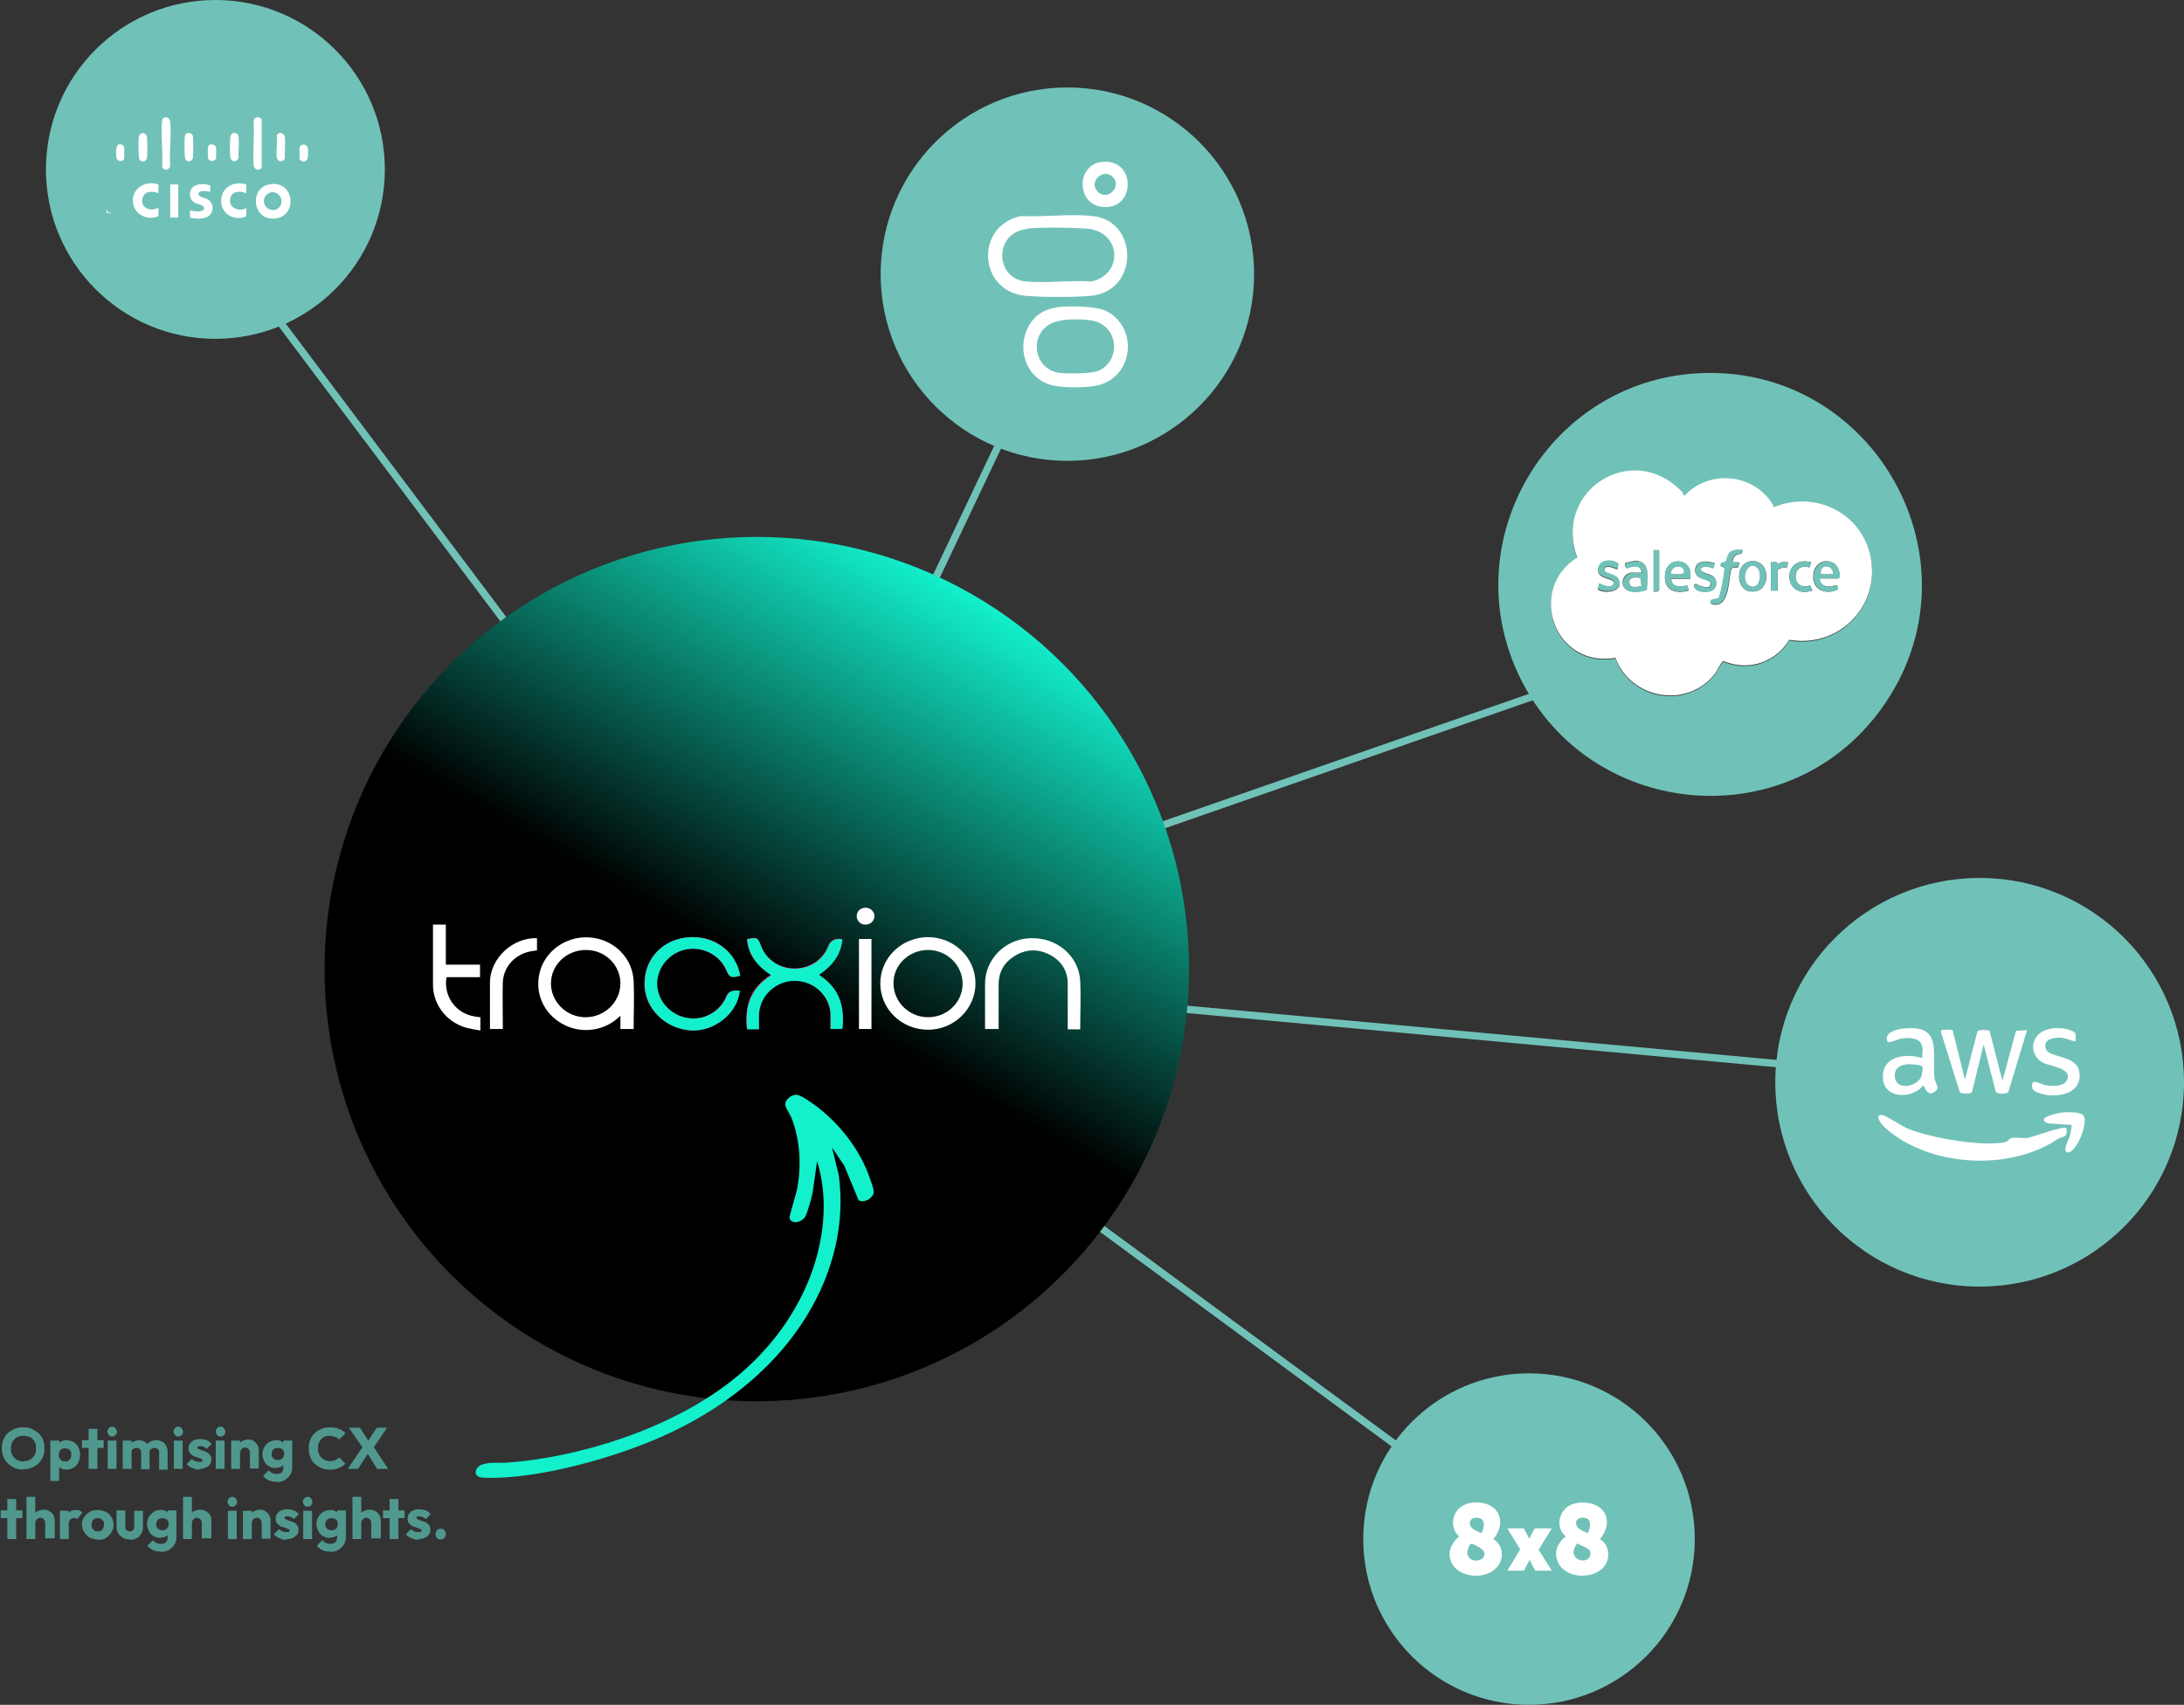 <?xml version="1.0" encoding="UTF-8"?>
<svg id="Layer_1" xmlns="http://www.w3.org/2000/svg" version="1.1" xmlns:xlink="http://www.w3.org/1999/xlink" viewBox="0 0 594.2 463.9">
  <rect x="0" y="0" width="594.2" height="463.9" fill="#333333" stroke="none"/>
  <!-- Generator: Adobe Illustrator 29.4.0, SVG Export Plug-In . SVG Version: 2.1.0 Build 152)  -->
  <defs>
    <style>
      .st0 {
        fill: #50988d;
      }

      .st1 {
        fill: #70c2b8;
      }

      .st2 {
        fill: #fff;
      }

      .st3, .st4 {
        fill: none;
      }

      .st5 {
        fill: #12f0cc;
      }

      .st6 {
        fill: #e82774;
      }

      .st7 {
        isolation: isolate;
      }

      .st4 {
        stroke: #70c2b8;
        stroke-miterlimit: 10;
        stroke-width: 2px;
      }

      .st8 {
        fill: url(#linear-gradient);
      }

      .st9 {
        clip-path: url(#clippath);
      }
    </style>
    <linearGradient id="linear-gradient" x1="147.1" y1="100.4" x2="264.7" y2="304.1" gradientTransform="translate(0 466) scale(1 -1)" gradientUnits="userSpaceOnUse">
      <stop offset=".5" stop-color="#000"/>
      <stop offset="1" stop-color="#12f0cc"/>
    </linearGradient>
    <clipPath id="clippath">
      <rect class="st3" x="117.8" y="247" width="176.1" height="33.4"/>
    </clipPath>
  </defs>
  <line class="st4" x1="64.2" y1="71.7" x2="209.7" y2="265.3"/>
  <line class="st4" x1="294.5" y1="73" x2="201.3" y2="269.6"/>
  <polyline class="st4" points="538.6 294.5 203.8 263.7 417.3 189.4"/>
  <line class="st4" x1="418.5" y1="421.7" x2="203.8" y2="263.7"/>
  <g>
    <circle class="st8" cx="205.9" cy="263.7" r="117.6"/>
    <g class="st9">
      <g>
        <path class="st2" d="M172.2,280h-3.4v-3.6c-.4.4-.7.6-.9.8-4.1,3.5-10.2,4.1-14.9,1.4-4.9-2.7-7.4-8-6.3-13.4,1-5.2,5.4-9.2,10.8-10,7.7-1.1,14.6,4.3,14.9,11.9.2,4.1,0,8.3,0,12.5s0,.2,0,.4ZM159.4,258.5c-5.2,0-9.5,4-9.5,9.1,0,5,4.2,9.2,9.4,9.2s9.4-4.1,9.5-9.1c0-5.1-4.1-9.2-9.4-9.2h0Z"/>
        <path class="st2" d="M252.5,280.2c-7.2,0-13-5.6-13-12.6s5.8-12.5,12.9-12.6c7.2,0,13,5.6,13,12.6,0,6.9-5.8,12.6-12.9,12.6h0ZM252.5,276.8c5.2,0,9.4-4.1,9.4-9.1s-4.2-9.2-9.4-9.2-9.5,4.1-9.4,9.1c0,5,4.2,9.2,9.4,9.2h0Z"/>
        <path class="st2" d="M271.5,280h-3.5c0-.3,0-.6,0-.9v-11.4c0-6.7,5.5-12.2,12.3-12.4,7.2-.3,13.2,4.8,13.6,11.6.2,4.2,0,8.5,0,12.8,0,.1,0,.2,0,.4h-3.4v-1c0-3.8,0-7.6,0-11.4,0-3.7-1.9-6.5-5.3-8.1-3.3-1.6-6.7-1.2-9.7.9-2.6,1.8-3.8,4.3-3.8,7.4v12.1h0s0,0,0,0Z"/>
        <path class="st2" d="M130.7,276.9v3.5c-1.3-.2-2.5-.4-3.7-.7-5.5-1.5-9.2-6.3-9.2-11.8,0-5.2,0-10.3,0-15.5v-.8h3.5v10.9h9.3v3.4h-9.1c-.9,4.4,1.9,10.5,9.2,10.9h0s0,0,0,0Z"/>
        <path class="st2" d="M146.1,255.3v3.3c-.7.1-1.3.2-1.9.3-4.2.9-7.2,4.2-7.4,8.4-.1,3.8,0,7.6,0,11.5v1.2h-3.5c0-.2,0-.3,0-.5,0-4,0-8.1,0-12.1,0-6.6,6.2-12.4,12.9-12.1h0s0,0,0,0Z"/>
        <path class="st2" d="M233.7,255.5h2.9c.1,0,.3,0,.5,0v24.5h-3.4v-24.5h0Z"/>
        <path class="st2" d="M235.4,251.6c-1.3,0-2.4-1.1-2.3-2.4,0-1.3,1.1-2.2,2.4-2.2,1.3,0,2.4,1,2.4,2.3,0,1.3-1.1,2.3-2.4,2.3h0s0,0,0,0Z"/>
        <path class="st6" d="M209.7,265.3c-5.8,3.6-7.2,8.7-6.5,14.7h3.2c0-1.3,0-2.6,0-3.8,0-5.1,4.5-9.3,9.7-9.4,5.3,0,9.6,4.1,9.8,9.2,0,1.3,0,2.6,0,3.9h3.2c.6-6.1-.8-11.2-6.4-14.7,3.7-2.5,6-5.5,6.4-9.7-1.9-.3-3.2.4-3.8,1.9-1.5,3.8-5,6.1-9.2,6.1-4.1,0-7.6-2.4-9.1-6.1-.9-2.4-1-2.5-3.8-1.9.3,4.2,2.7,7.2,6.4,9.7h0s0,0,0,0ZM201.3,269.6c-2-.3-3.2.2-3.7,1.5-1.7,4.2-6.2,6.7-10.7,5.9-4.7-.8-8.1-4.8-8.2-9.3,0-4.4,3.2-8.3,7.6-9.3,4.7-1,9.4,1.3,11.2,5.5.9,2.1,1.4,2.3,3.8,1.6-1-6.7-7.2-11.3-14.6-10.4-6.3.7-11.4,5.6-11.4,12.6,0,6.8,5.9,12.4,12.9,12.7,6.3.2,12.4-4.9,13-10.8h0s0,0,0,0Z"/>
        <path class="st5" d="M209.7,265.3c-3.7-2.5-6.1-5.5-6.4-9.7,2.7-.6,2.9-.5,3.8,1.9,1.4,3.7,5,6.1,9.1,6.1,4.2,0,7.7-2.3,9.2-6.1.6-1.6,1.9-2.2,3.8-1.9-.4,4.2-2.7,7.2-6.4,9.7,5.6,3.5,7.1,8.6,6.4,14.7h-3.2c0-1.3,0-2.6,0-3.9-.1-5.1-4.5-9.2-9.8-9.2-5.2,0-9.6,4.2-9.7,9.4,0,1.2,0,2.5,0,3.8h-3.2c-.7-6,.8-11.1,6.5-14.7h0s0,0,0,0Z"/>
        <path class="st5" d="M201.3,269.6c-.6,6-6.7,11-13,10.8-7-.2-13-5.9-12.9-12.7,0-7.1,5.1-11.9,11.4-12.6,7.3-.8,13.5,3.8,14.6,10.4-2.5.7-2.9.5-3.8-1.6-1.9-4.2-6.6-6.5-11.2-5.5-4.4,1-7.6,4.9-7.6,9.3,0,4.5,3.5,8.5,8.2,9.3,4.5.8,9-1.7,10.7-5.9.5-1.3,1.8-1.8,3.7-1.5h0s0,0,0,0Z"/>
      </g>
    </g>
  </g>
  <circle class="st1" cx="290.4" cy="74.6" r="50.8"/>
  <g>
    <path class="st2" d="M277.9,58.8c6.2.3,13.3-.7,19.4,0,12.4,1.2,12.8,20.4-.5,21.7-4.5.4-13.2.4-17.7,0-13-1.1-13.9-19.2-1.3-21.7h0ZM279.5,62.3c-9.3,1-8.8,13.6-.3,14.3,5.6.5,12-.4,17.7,0,8.9-1.9,8.2-13.7-1.3-14.4-4.2-.3-12-.4-16.1,0h0Z"/>
    <path class="st2" d="M287.5,83.6c3.2-.4,10.8-.4,13.6,1.1,8.2,4.3,7.5,16.6-1.2,19.8-3.1,1.2-11.7,1.2-14.8,0-10-3.9-8.4-19.5,2.3-20.8h0ZM289,87.2c-9.5,1-8.8,13.5-.5,14.3,2.2.2,8.4.2,10.3-.6,5.6-2.3,5.8-10.5.2-13.1-2.3-1.1-7.4-1-10-.7h0Z"/>
    <path class="st2" d="M300.7,44c8,0,8,11.6.9,12.3-9.1.9-9.4-12.3-.9-12.3ZM298.7,52.2c2.6,2.6,6.6-1.4,4.1-4-2.5-2.7-6.9,1.3-4.1,4Z"/>
  </g>
  <circle class="st1" cx="538.6" cy="294.5" r="55.6"/>
  <g>
    <path class="st2" d="M562.2,306.9c.5,2.9-1.1,2.2-2.3,3-13.1,8.9-35,7.7-47-3-.8-.7-3.3-3.7-.8-3.5.8,0,5.7,3.2,6.9,3.7,6.1,2.5,20.2,5,26.5,3.7.9-.2,1.1-1,1.7-1.1.8-.2,3.3,0,4.2,0,1.7-.3,10.2-3.5,10.9-2.7h0Z"/>
    <path class="st2" d="M561.3,302.7c1.4-.1,4.7-.2,5.6.9,1.2,1.7-1.5,9.3-4.1,10-2.1,0,.2-3.7.4-4.7.1-.4.5-2.6.4-2.8l-6.3-.4c-3.9-1.4,2.4-2.9,4.1-3h0Z"/>
  </g>
  <g>
    <path class="st2" d="M531.3,280.5l3.3,13.3,3.4-13.1c.3-.6,2.9-.5,3.3-.2l3.5,13.6,3.7-13.6,3-.2-5.1,16.9c-.5.5-2.9.6-3.4-.1l-3.3-12.9-3.2,13c-.3.5-2.9.5-3.3,0l-5.1-16.3v-.5c.3-.3,2.9-.3,3.2,0h0Z"/>
    <path class="st2" d="M523,284.9c-.4-2.6-3.6-2.6-5.6-2.3-.9.1-3.3,1.3-3.8.9-1.3-2.4,2.3-3.4,4-3.6,11.1-1.3,8,6.5,8.7,13.4.1,1.2,1.3,2.5.6,3.3-1.9,1.9-2.7.6-3.6-1.3-2.8,3.7-10.5,3.9-11-1.7-.5-6.2,6-7.1,10.7-5.7-.1-.9.2-2.1,0-3h0ZM518.8,289.6c-2.2.2-3.7,1.5-3.2,3.9.7,3.3,6.2,2.1,7.2-.7.1-.4.4-2.2.3-2.5-.2-.6-3.6-.8-4.3-.7h0Z"/>
    <path class="st2" d="M564.7,283.4c-1.3-.2-2.5-.9-3.8-1-2.1-.2-5.4.4-4.2,3.2,1,2.3,8.3,1.5,9,6,1.1,6.2-6.5,7.5-11,5.8-.8-.3-1.6-.6-1.8-1.5-.4-2.8,2-.9,3.7-.6,1.6.3,4.6.4,5.6-1.1,2.1-3.5-4.3-4-6.3-5-2.9-1.4-3.7-5.2-1.4-7.6,2.1-2.2,6.8-2.3,9.4-1,1.3.6.7,1.5.8,2.8h0Z"/>
  </g>
  <circle class="st1" cx="58.6" cy="46.1" r="46.1"/>
  <g>
    <path class="st2" d="M73.7,50.1c6.7-.8,7.3,9.2.7,9.4-5.9.2-6.6-8.7-.7-9.4ZM73.9,52.3c-1.2.2-2.2,1.3-2.1,2.6.2,2.3,3.2,3.1,4.4,1.2,1.1-1.7-.3-4-2.3-3.8Z"/>
    <path class="st2" d="M57.2,52.2c-.7-.2-3.2-.6-3.2.6,0,.8,1.6,1,2.2,1.3.7.3,1.4,1,1.6,1.8.5,3.7-3.5,4-6.1,3.3v-2c.7.3,3.6.7,3.8-.4s-1.8-1.2-2.6-1.7c-1.2-.7-1.5-2.2-1-3.4.8-1.8,3.7-1.9,5.3-1.2v1.8h0Z"/>
    <path class="st2" d="M43.1,50.3v2.3c-1.6-.7-3.7-.7-4.3,1.2-.8,2.7,2.2,4,4.3,2.7v2.3c-2.5,1.2-5.8,0-6.7-2.7-1.3-4.2,2.7-7.3,6.7-5.9h0Z"/>
    <path class="st2" d="M67,50.3v2.3c-1.5-.7-3.8-.7-4.3,1.2-.8,2.7,2.3,4,4.3,2.8v2.3c-2.9,1.3-6.6-.4-6.8-3.8-.3-4,3.3-6,6.8-4.9h0Z"/>
    <path class="st2" d="M45.1,31.9c.7,0,1.1.6,1.2,1.2.4,3.7-.3,8,0,11.8,0,1.5-2,1.8-2.2.3.3-4-.4-8.4,0-12.3,0-.6.5-1,1.1-1h0Z"/>
    <path class="st2" d="M70.1,31.9c.4,0,.9.2,1.1.6v12.8c0,1.2-2,1.3-2.2-.4-.3-3.7.3-8,0-11.8,0-.6.4-1.2,1.1-1.2h0Z"/>
    <rect class="st2" x="46.3" y="50.2" width="2.2" height="9"/>
    <path class="st2" d="M51.3,36.2c.7,0,1.2.4,1.2,1,.1,1.1.1,4.6,0,5.7-.2,1.3-2.1,1.4-2.2-.2-.1-1.2-.2-4.5,0-5.6,0-.5.5-.9,1-1h0Z"/>
    <path class="st2" d="M38.8,36.2c.7,0,1.2.6,1.2,1.2,0,1.2.2,4.4,0,5.5-.2,1.4-2.1,1.3-2.2,0-.1-1.2-.2-4.5,0-5.7,0-.5.5-.9,1-1h0Z"/>
    <path class="st2" d="M63.8,36.2c.6,0,1.1.4,1.1,1,.2,1.8-.1,4,0,5.8-.3,1.1-1.9,1.2-2.2,0-.2-.8-.2-4.8,0-5.7,0-.6.5-1.1,1.1-1.2Z"/>
    <path class="st2" d="M76.3,36.2c.6,0,1.1.5,1.2,1,.2,1.9-.1,4,0,5.9-.4,1.1-2,1-2.2-.2-.2-1.8.2-4,0-5.9,0-.4.6-.8,1-.9Z"/>
    <path class="st2" d="M57.3,39.3c.6-.1,1.3.2,1.5.8,0,.4,0,2.5,0,2.9-.2.9-1.6,1.1-2.1.3-.2-.4-.2-2.7-.1-3.2,0-.4.4-.8.8-.9h0Z"/>
    <path class="st2" d="M32.4,39.3c.7-.1,1.3.2,1.4.9,0,.5,0,2.5,0,2.9-.2,1-2.1,1.1-2.2-.6,0-.9-.2-3.1.9-3.3h0Z"/>
    <path class="st2" d="M81.8,39.7c.6-.7,1.7-.3,1.9.5.2.6.2,2.8-.2,3.3-.5.7-1.8.5-2-.3,0-.4,0-2.5,0-2.9,0-.2.1-.5.2-.6Z"/>
    <path class="st2" d="M29.3,57.3v.5c.3.2.9-.2.8.2-.4,0-1,.1-1.1-.3-.1-.3,0-.5.3-.4Z"/>
  </g>
  <path class="st1" d="M461.5,101.6c48.4-3,78.9,51.6,50.4,91.2-25.8,35.8-80.9,30.1-99.1-10-16.6-36.6,8.8-78.7,48.7-81.2ZM458,134.8c0-.3-.1-.6-.3-.7-13.6-14.3-35.3-.3-28.6,17.8-13.9,8.9-6,30.2,10.4,27.3,4.2,11.3,19.5,14,27.1,4.3.6-.8,1.7-3.2,2.3-3.4,6.8,2.8,14.1.4,17.9-5.8,13.9,2.4,25.4-9.9,21.9-23.6-2.9-11.3-15.3-17-26-12.5-4.7-9-17.4-10.7-24.3-3.2h-.4Z"/>
  <path class="st2" d="M458,134.8h.4c6.9-7.4,19.6-5.8,24.3,3.2,10.7-4.5,23.1,1.2,26,12.5,3.5,13.8-8,26-21.9,23.6-3.8,6.2-11.1,8.6-17.9,5.8-.6.1-1.7,2.6-2.3,3.4-7.5,9.7-22.9,7-27.1-4.3-16.4,2.9-24.3-18.4-10.4-27.3-6.7-18.1,15-32.1,28.6-17.8.2.2.3.5.3.7h0ZM451.4,149.7h-1.5v11.3h1s.5-.4.5-.4v-10.9ZM474,149.7c-1.6,0-3-.2-3.8,1.4-.6,1.2,0,1.9-1.8,2.1l-.3.8,1.1.5c.3.3-1.1,8-1.6,8.3-.6.4-1.5,0-2,.6-.8,1.1.9,1.3,1.7,1.1,3.3-.6,3-7.4,3.8-9.9l1.8-.2.3-1.3h-1.8c0-1.7.9-2.3,2.4-2.4l.3-1h0ZM440.1,154.7l.2-1.2c-1.6-1.4-5.2-1.1-5.5,1.4-.3,3.1,4.6,2.1,4.2,4-.3,1.6-3,.4-3.9,0l-.4,1.5c2.2,1.5,7.6.3,5.5-2.9-.9-1.4-3.7-1.3-3.7-2.2,0-2.3,3.3-.2,3.6-.4h0ZM442.3,160.3c1.2,1.1,4.3.8,5.7.1.1-2.8,1.2-7.7-3-7.8-.3,0-2.7.5-2.8.6-.2.2,0,1.4.4,1.4,1.5-.6,3.4-1.1,4,.8,0,.6,0,.4-.4.4-.7.1-1.6,0-2.4,0-2.1.3-3.1,2.9-1.6,4.4ZM459.8,157.4c1.2-5.5-6.4-6.4-6.8-1-.4,4.3,2.9,5.3,6.5,4.3l-.5-1.4c-1.8.5-4.3.6-4.3-1.8h5.1,0ZM466.6,153.3c-2-.8-5.4-1-5.4,1.9,0,2.8,4.2,2.1,4.2,3.6,0,2.2-3.8.1-4,.1-1.2.2-.1,1.8,1.2,2,1.8.3,4.2.1,4.3-2.2.1-3.2-4.5-2.1-4.2-4.1,1-.8,2.4-.3,3.4,0l.4-1.4h0ZM476.6,152.7c-4.6.3-4.4,7.6-.6,8.2,6,1,6-8.6.6-8.2ZM492.8,153c-8.2-2.1-7.8,10.3.3,7.7l-.6-1.4c-5.3,1.9-5.3-6.6-.2-4.9l.5-1.4ZM495.1,157.4h4.9c1,0,.4-3.5-1.4-4.3-3.8-1.7-6.3,2.4-4.9,5.8,1,2.3,4.2,2.6,6.3,1.5l-.2-1.2c-2,.5-4.5.9-4.8-1.8h0ZM481.8,153v7.7h1.8v-5.2c0-1,1.9-1.1,2.6-1.1l.3-1.4c-1,0-2.1-.3-2.8.6-.2-1-1.1-.5-1.9-.6h0Z"/>
  <path class="st1" d="M474,149.7l-.3,1c-1.5,0-2.4.6-2.4,2.2h1.8c0,.1-.3,1.4-.3,1.4l-1.8.2c-.8,2.5-.5,9.3-3.8,9.9-.8.1-2.5,0-1.7-1.1.6-.5,1.5-.2,2-.6.5-.3,1.9-8,1.6-8.3l-1.1-.5.3-.8c1.9-.2,1.2-.9,1.8-2.1.9-1.6,2.2-1.5,3.8-1.4h0Z"/>
  <path class="st1" d="M495.1,157.4c.3,2.7,2.7,2.3,4.8,1.8l.2,1.2c-2,1.1-5.3.8-6.3-1.5-1.4-3.3,1.1-7.4,4.9-5.8,1.8.8,2.4,4.3,1.4,4.3h-4.9,0ZM498.7,156.2c.2-2.7-3.6-2.9-3.3,0h3.3Z"/>
  <path class="st1" d="M459.8,157.4h-5.1c0,2.4,2.5,2.4,4.3,1.8l.5,1.4c-3.6,1-6.9,0-6.5-4.3.5-5.4,8-4.5,6.8,1h0ZM454.7,156.2c.7-.1,3.6.5,3.5-.7-.2-2-3.9-1.7-3.5.7Z"/>
  <path class="st1" d="M442.3,160.3c-1.5-1.4-.5-4.1,1.6-4.4.8-.1,1.6,0,2.4,0,.4,0,.5.2.4-.4-.6-1.9-2.5-1.4-4-.8-.5,0-.6-1.2-.4-1.4,0-.1,2.5-.6,2.8-.6,4.2,0,3.1,4.9,3,7.8-1.4.7-4.5,1-5.7-.1ZM446.6,159.5l-.3-2.2c-1.7-.6-3.8,0-2.7,2.1,1,.6,1.9.3,3,.1h0Z"/>
  <path class="st1" d="M476.6,152.7c5.4-.4,5.3,9.2-.6,8.2-3.7-.6-4-7.9.6-8.2ZM478.1,154.5c-2.6-2.5-4.7,3.9-1.9,5,2.7,1,3.3-3.7,1.9-5Z"/>
  <path class="st1" d="M466.6,153.3l-.4,1.4c-1.1-.4-2.4-.9-3.4,0-.4,2,4.3,1,4.2,4.1-.1,2.3-2.5,2.5-4.3,2.2-1.4-.2-2.5-1.8-1.2-2,.2,0,4,2,4-.1,0-1.4-4.2-.8-4.2-3.6,0-3,3.3-2.7,5.4-1.9h0Z"/>
  <path class="st1" d="M440.1,154.7c-.3.2-3.6-1.8-3.6.4,0,.9,2.8.9,3.7,2.2,2.1,3.3-3.2,4.4-5.5,2.9l.4-1.5c.9.4,3.6,1.6,3.9,0,.3-1.9-4.5-.9-4.2-4,.2-2.5,3.8-2.8,5.5-1.4l-.2,1.2h0Z"/>
  <path class="st1" d="M492.8,153l-.5,1.4c-5.1-1.7-5.1,6.8.2,4.9l.6,1.4c-8.1,2.6-8.5-9.8-.3-7.7Z"/>
  <path class="st1" d="M481.8,153c.9,0,1.7-.4,1.9.6.7-.9,1.8-.6,2.8-.6l-.3,1.4c-.8,0-2.6,0-2.6,1.1v5.2h-1.8v-7.7h0Z"/>
  <polygon class="st1" points="451.4 149.7 451.4 160.5 450.9 160.9 449.9 161 449.9 149.7 451.4 149.7"/>
  <path class="st2" d="M498.7,156.2h-3.3c-.4-2.9,3.5-2.7,3.3,0Z"/>
  <path class="st2" d="M454.7,156.2c-.4-2.4,3.4-2.7,3.5-.7.1,1.2-2.8.6-3.5.7Z"/>
  <path class="st2" d="M446.6,159.5c-1.1.1-2,.5-3-.1-1.1-2.1,1-2.6,2.7-2.1l.3,2.2h0Z"/>
  <path class="st2" d="M478.1,154.5c1.4,1.3.8,6-1.9,5-2.9-1.1-.8-7.5,1.9-5Z"/>
  <circle class="st1" cx="416" cy="418.8" r="45.1"/>
  <g>
    <path class="st2" d="M394.4,423.4c0-.3,0-.8,0-1.1.2-1.6,1.4-3.2,2.6-4.2-2.6-2.2-2.1-6.5.8-8.3,3.1-1.8,8.6-1.2,10,2.5.9,2.3,0,4.7-1.5,6.5,1.8,1.1,2.6,3.1,2.2,5.2-1.4,6.6-13.3,6.3-14.1-.6h0ZM403.1,417.2c.4-1,1-2.4.3-3.5-.8-1.1-3.3-1-3.5.6-.2,1.6,2,2.4,3.2,2.9h0ZM400.2,420.1c-.5.1-1,1.9-1,2.4.1,2.8,4.5,2.8,4.7.4,0-.9-.8-1.4-1.5-1.9-.4-.2-1.5-.8-1.9-.9-.1,0-.2,0-.3,0h0Z"/>
    <path class="st2" d="M435.7,410.6c2.4,2.4,1.6,5.9-.4,8.2,1.9,1.2,2.6,3.3,2.1,5.5-1.4,5.7-11.5,6-13.6.6-1.1-2.7,0-5.1,2.2-6.8-2.7-2.3-2.1-6.5.8-8.3,2.5-1.5,6.8-1.2,8.9.8h0ZM432,417.2c.4-1,1-2.4.3-3.5-.7-1.1-3.3-1-3.5.5-.2,1.7,1.9,2.4,3.2,3h0ZM429.1,420c-.8,1.1-1.4,2.4-.6,3.6.8,1.1,2.7,1.4,3.7.5.5-.5.7-1.5.3-2.2-.6-.8-2.5-1.4-3.4-1.9h0Z"/>
    <path class="st2" d="M414.6,415.9l1.4,2.7c.1,0,.2-.1.2-.2.5-.8.8-1.7,1.4-2.5h4.6l-3.6,5.8,3.6,5.7h-4.5c-.5-1-1.2-2-1.5-3l-1.6,3h-4.5l3.5-5.8-3.5-5.7h4.6Z"/>
  </g>
  <g class="st7">
    <g class="st7">
      <path class="st0" d="M6.4,399.9c-.8,0-1.6-.1-2.3-.4-.7-.3-1.3-.7-1.9-1.2-.5-.5-1-1.1-1.3-1.9-.3-.7-.4-1.5-.4-2.3s.1-1.6.4-2.3c.3-.7.7-1.3,1.2-1.8.5-.5,1.2-.9,1.9-1.2.7-.3,1.5-.4,2.3-.4s1.6.1,2.3.4c.7.3,1.3.7,1.9,1.2.5.5,1,1.1,1.2,1.8.3.7.4,1.5.4,2.3s-.1,1.6-.4,2.3c-.3.7-.7,1.3-1.2,1.8-.5.5-1.2.9-1.9,1.2-.7.3-1.5.4-2.3.4ZM6.4,397.6c.7,0,1.3-.1,1.8-.4.5-.3.9-.7,1.2-1.2.3-.5.4-1.2.4-1.9s0-1-.2-1.4c-.2-.4-.4-.8-.7-1.1-.3-.3-.6-.6-1.1-.7s-.9-.2-1.4-.2-1.3.1-1.8.4c-.5.3-.9.7-1.2,1.2-.3.5-.4,1.1-.4,1.9s0,1,.2,1.4c.2.4.4.8.7,1.1.3.3.6.6,1.1.7.4.2.9.3,1.4.3Z"/>
    </g>
    <g class="st7">
      <path class="st0" d="M13.7,403v-11h2.4v2l-.4,1.9.4,1.9v5.2h-2.4ZM18.1,399.9c-.5,0-1-.1-1.4-.3-.4-.2-.8-.5-1.1-.8-.3-.4-.4-.8-.5-1.2v-3.3c0-.5.2-.9.5-1.2s.6-.7,1.1-.9c.4-.2.9-.3,1.4-.3s1.4.2,1.9.5c.6.3,1,.8,1.3,1.4.3.6.5,1.3.5,2.1s-.2,1.5-.5,2.1c-.3.6-.8,1.1-1.3,1.4-.6.3-1.2.5-1.9.5ZM17.7,397.7c.3,0,.7,0,.9-.2s.5-.4.6-.7.2-.6.2-.9,0-.7-.2-1-.4-.5-.6-.6-.6-.2-.9-.2-.6,0-.9.2c-.3.2-.5.4-.6.6s-.2.6-.2,1,0,.7.2.9.3.5.6.7c.3.2.6.2.9.2Z"/>
    </g>
    <g class="st7">
      <path class="st0" d="M22.3,394v-2.1h5.9v2.1h-5.9ZM24.1,399.7v-10.9h2.4v10.9h-2.4Z"/>
      <path class="st0" d="M30.5,390.9c-.4,0-.7-.1-.9-.4-.2-.3-.4-.6-.4-.9s.1-.7.4-1c.2-.3.6-.4.9-.4s.7.1.9.4.4.6.4,1-.1.7-.4.9c-.2.3-.6.4-.9.4ZM29.3,399.7v-7.7h2.4v7.7h-2.4Z"/>
      <path class="st0" d="M33.4,399.7v-7.7h2.4v7.7h-2.4ZM38.4,399.7v-4.5c0-.4-.1-.7-.4-.9-.2-.2-.5-.3-.9-.3s-.5,0-.7.2c-.2.1-.3.2-.5.4-.1.2-.2.4-.2.7l-.9-.4c0-.6.1-1.1.4-1.6.3-.4.6-.8,1.1-1,.5-.2,1-.4,1.5-.4s1,.1,1.5.4c.4.2.8.6,1,1s.4,1,.4,1.6v4.9h-2.4ZM43.3,399.7v-4.5c0-.4-.1-.7-.4-.9-.2-.2-.5-.3-.9-.3s-.5,0-.7.2c-.2.1-.3.2-.5.4-.1.2-.2.4-.2.7l-1.4-.2c0-.7.2-1.2.5-1.7s.7-.8,1.2-1.1,1-.4,1.6-.4,1.1.1,1.6.4c.5.2.8.6,1.1,1.1s.4,1,.4,1.7v4.8h-2.4Z"/>
      <path class="st0" d="M48.5,390.9c-.4,0-.7-.1-.9-.4-.2-.3-.4-.6-.4-.9s.1-.7.4-1c.2-.3.6-.4.9-.4s.7.1.9.4.4.6.4,1-.1.7-.4.9c-.2.3-.6.4-.9.4ZM47.3,399.7v-7.7h2.4v7.7h-2.4Z"/>
      <path class="st0" d="M54.3,399.9c-.5,0-.9,0-1.3-.2-.4-.1-.8-.3-1.2-.5-.4-.2-.7-.5-1-.8l1.4-1.4c.3.3.6.5.9.6s.7.2,1.1.2.5,0,.7-.1c.2,0,.2-.2.2-.3s0-.3-.3-.4c-.2-.1-.4-.2-.7-.3-.3,0-.6-.2-.9-.3-.3,0-.6-.2-.9-.4-.3-.2-.5-.4-.7-.7s-.3-.7-.3-1.2.1-.9.4-1.3c.3-.4.6-.7,1.1-.9.5-.2,1-.3,1.6-.3s1.3.1,1.8.3c.6.2,1,.6,1.4,1l-1.4,1.4c-.2-.3-.5-.5-.8-.6s-.6-.2-.9-.2-.5,0-.6.1c-.1,0-.2.2-.2.3s0,.3.3.4c.2,0,.4.2.7.3s.6.2.9.3c.3.1.6.2.9.4.3.2.5.4.7.7.2.3.3.7.3,1.2,0,.8-.3,1.4-.9,1.8-.6.4-1.3.7-2.3.7Z"/>
      <path class="st0" d="M60,390.9c-.4,0-.7-.1-.9-.4-.2-.3-.4-.6-.4-.9s.1-.7.4-1c.2-.3.6-.4.9-.4s.7.1.9.4.4.6.4,1-.1.7-.4.9c-.2.3-.6.4-.9.4ZM58.7,399.7v-7.7h2.4v7.7h-2.4Z"/>
      <path class="st0" d="M62.9,399.7v-7.7h2.4v7.7h-2.4ZM68,399.7v-4.4c0-.4-.1-.7-.4-1-.2-.2-.6-.4-.9-.4s-.5,0-.7.2c-.2.1-.4.3-.5.5-.1.2-.2.4-.2.7l-.9-.5c0-.6.1-1.1.4-1.6.3-.5.6-.8,1.1-1.1.5-.2,1-.4,1.6-.4s1.1.1,1.5.4c.4.3.8.6,1,1.1.3.4.4.9.4,1.5v4.9h-2.4Z"/>
      <path class="st0" d="M75.1,399.5c-.7,0-1.3-.2-1.9-.5-.6-.3-1-.8-1.3-1.4-.3-.6-.5-1.2-.5-1.9s.2-1.4.5-1.9c.3-.6.8-1,1.3-1.4.6-.3,1.2-.5,1.9-.5s1,0,1.4.3c.4.2.8.5,1,.8.3.4.4.8.4,1.2v2.9c0,.5-.2.9-.4,1.2-.3.4-.6.6-1,.8-.4.2-.9.3-1.4.3ZM75.3,403.2c-.8,0-1.6-.1-2.2-.4-.6-.3-1.1-.7-1.5-1.2l1.5-1.5c.3.3.6.6.9.7.3.2.8.3,1.2.3s1.1-.1,1.4-.4c.3-.3.5-.7.5-1.3v-2l.4-1.7-.4-1.7v-2h2.4v7.3c0,.8-.2,1.5-.6,2.1-.4.6-.9,1-1.5,1.4-.6.3-1.4.5-2.2.5ZM75.6,397.3c.3,0,.6,0,.9-.2s.4-.3.6-.6c.1-.2.2-.5.2-.8s0-.6-.2-.9c-.1-.3-.3-.5-.6-.6s-.5-.2-.9-.2-.6,0-.9.2c-.3.1-.5.3-.6.6s-.2.5-.2.9,0,.6.2.8.3.5.6.6c.2.1.5.2.9.2Z"/>
      <path class="st0" d="M89.8,399.9c-.8,0-1.6-.1-2.3-.4-.7-.3-1.3-.7-1.9-1.2-.5-.5-1-1.1-1.2-1.9-.3-.7-.4-1.5-.4-2.3s.1-1.6.4-2.3c.3-.7.7-1.3,1.2-1.8.5-.5,1.2-.9,1.9-1.2.7-.3,1.5-.4,2.3-.4s1.7.1,2.4.4,1.3.7,1.8,1.2l-1.7,1.7c-.3-.3-.7-.6-1.1-.7s-.9-.3-1.5-.3-.9,0-1.3.2c-.4.2-.8.4-1,.7-.3.3-.5.7-.7,1.1-.2.4-.2.9-.2,1.4s0,1,.2,1.4.4.8.7,1.1c.3.3.6.5,1,.7.4.2.9.3,1.3.3s1.1,0,1.5-.3c.4-.2.8-.4,1.1-.7l1.7,1.7c-.5.5-1.2.9-1.9,1.2s-1.5.4-2.4.4Z"/>
      <path class="st0" d="M94.6,399.7l4.1-6,1.9,1.1-3.2,4.9h-2.8ZM102.6,399.7l-3.1-5h-.3l-4.3-6.2h3l3.1,4.7h.3l4.3,6.5h-2.9ZM101.3,394.4l-1.9-1.1,3.1-4.8h2.8l-4,5.9Z"/>
    </g>
    <g class="st7">
      <path class="st0" d="M.2,413.1v-2.1h5.9v2.1H.2ZM2,418.8v-10.9h2.4v10.9H2Z"/>
      <path class="st0" d="M7.2,418.8v-11.5h2.4v11.5h-2.4ZM12.3,418.8v-4.4c0-.4-.1-.7-.4-1-.2-.2-.6-.4-.9-.4s-.5,0-.7.2c-.2.1-.4.3-.5.5-.1.2-.2.4-.2.7l-.9-.5c0-.6.1-1.1.4-1.6.3-.5.6-.8,1.1-1.1.5-.2,1-.4,1.6-.4s1.1.1,1.6.4c.5.2.8.6,1.1,1,.2.4.4,1,.4,1.5v4.9h-2.4Z"/>
    </g>
    <g class="st7">
      <path class="st0" d="M16.3,418.8v-7.7h2.4v7.7h-2.4ZM18.7,414.5l-1-.8c.2-.9.5-1.6,1-2.1.5-.5,1.1-.7,2-.7s.7,0,1,.2c.3.1.5.3.7.5l-1.4,1.8c-.1-.1-.2-.2-.4-.3-.2,0-.3,0-.5,0-.4,0-.7.1-1,.4-.2.2-.4.6-.4,1.1Z"/>
    </g>
    <g class="st7">
      <path class="st0" d="M26.6,418.9c-.8,0-1.5-.2-2.2-.5-.6-.4-1.1-.8-1.5-1.5-.4-.6-.6-1.3-.6-2.1s.2-1.4.6-2c.4-.6.9-1.1,1.5-1.4.6-.4,1.4-.5,2.2-.5s1.5.2,2.2.5,1.1.8,1.5,1.4c.4.6.6,1.3.6,2.1s-.2,1.5-.6,2.1c-.4.6-.9,1.1-1.5,1.5-.6.4-1.4.5-2.2.5ZM26.6,416.7c.3,0,.7,0,.9-.2.3-.2.5-.4.6-.7.1-.3.2-.6.2-1s0-.7-.2-.9-.4-.5-.6-.6c-.3-.2-.6-.2-.9-.2s-.6,0-.9.2c-.3.2-.5.4-.6.6s-.2.6-.2,1,0,.7.2.9c.1.3.4.5.6.7s.6.2.9.2Z"/>
      <path class="st0" d="M35.4,418.9c-.7,0-1.3-.1-1.9-.4-.5-.3-1-.7-1.3-1.2s-.5-1.1-.5-1.8v-4.5h2.4v4.4c0,.3,0,.5.1.7,0,.2.2.3.4.4.2.1.4.2.7.2.4,0,.6-.1.9-.3.2-.2.3-.5.3-.9v-4.4h2.4v4.5c0,.7-.2,1.3-.5,1.8-.3.5-.7.9-1.3,1.2s-1.2.4-1.9.4Z"/>
      <path class="st0" d="M43.7,418.5c-.7,0-1.3-.2-1.9-.5s-1-.8-1.3-1.4c-.3-.6-.5-1.2-.5-1.9s.2-1.4.5-1.9c.3-.6.8-1,1.3-1.4s1.2-.5,1.9-.5,1,0,1.4.3c.4.2.8.5,1,.8.3.4.4.8.4,1.2v2.9c0,.5-.2.9-.4,1.2-.3.4-.6.6-1,.8-.4.2-.9.3-1.4.3ZM43.8,422.2c-.8,0-1.6-.1-2.2-.4s-1.1-.7-1.5-1.2l1.5-1.5c.3.3.6.6.9.7.3.2.8.3,1.2.3s1.1-.1,1.4-.4c.3-.3.5-.7.5-1.3v-2l.4-1.7-.4-1.7v-2h2.4v7.3c0,.8-.2,1.5-.6,2.1s-.9,1-1.5,1.4c-.6.3-1.4.5-2.2.5ZM44.2,416.4c.3,0,.6,0,.9-.2s.4-.3.6-.6c.1-.2.2-.5.2-.8s0-.6-.2-.9-.3-.5-.6-.6-.5-.2-.9-.2-.6,0-.9.2c-.3.1-.5.3-.6.6s-.2.5-.2.9,0,.6.2.8.3.5.6.6.5.2.9.2Z"/>
      <path class="st0" d="M49.8,418.8v-11.5h2.4v11.5h-2.4ZM54.9,418.8v-4.4c0-.4-.1-.7-.4-1-.2-.2-.6-.4-.9-.4s-.5,0-.7.2c-.2.1-.4.3-.5.5-.1.2-.2.4-.2.7l-.9-.5c0-.6.1-1.1.4-1.6s.6-.8,1.1-1.1c.5-.2,1-.4,1.6-.4s1.1.1,1.6.4c.5.2.8.6,1.1,1s.4,1,.4,1.5v4.9h-2.4Z"/>
      <path class="st0" d="M63.2,410c-.4,0-.7-.1-.9-.4s-.4-.6-.4-.9.1-.7.4-1,.6-.4.9-.4.7.1.9.4c.2.3.4.6.4,1s-.1.7-.4.9c-.2.3-.6.4-.9.4ZM62,418.8v-7.7h2.4v7.7h-2.4Z"/>
      <path class="st0" d="M66.1,418.8v-7.7h2.4v7.7h-2.4ZM71.2,418.8v-4.4c0-.4-.1-.7-.4-1-.2-.2-.6-.4-.9-.4s-.5,0-.7.2c-.2.1-.4.3-.5.5-.1.2-.2.4-.2.7l-.9-.5c0-.6.1-1.1.4-1.6s.6-.8,1.1-1.1c.5-.2,1-.4,1.6-.4s1.1.1,1.5.4c.4.3.8.6,1,1.1.3.4.4.9.4,1.5v4.9h-2.4Z"/>
      <path class="st0" d="M78,419c-.5,0-.9,0-1.3-.2-.4-.1-.8-.3-1.2-.5s-.7-.5-1-.8l1.4-1.4c.3.3.6.5.9.6.3.2.7.2,1.1.2s.5,0,.7-.1c.2,0,.2-.2.2-.3s0-.3-.3-.4c-.2,0-.4-.2-.7-.3s-.6-.2-.9-.3c-.3,0-.6-.2-.9-.4-.3-.2-.5-.4-.7-.7-.2-.3-.3-.7-.3-1.2s.1-.9.4-1.3c.3-.4.6-.7,1.1-.9.5-.2,1-.3,1.6-.3s1.3.1,1.8.3c.6.2,1,.6,1.4,1l-1.4,1.4c-.2-.3-.5-.5-.8-.6-.3-.1-.6-.2-.9-.2s-.5,0-.6.1c-.1,0-.2.2-.2.3s0,.3.3.4c.2,0,.4.2.7.3s.6.2.9.3c.3.1.6.2.9.4.3.2.5.4.7.7.2.3.3.7.3,1.2,0,.8-.3,1.3-.9,1.8s-1.3.7-2.3.7Z"/>
      <path class="st0" d="M83.7,410c-.4,0-.7-.1-.9-.4s-.4-.6-.4-.9.1-.7.4-1,.6-.4.9-.4.7.1.9.4c.2.3.4.6.4,1s-.1.7-.4.9c-.2.3-.6.4-.9.4ZM82.5,418.8v-7.7h2.4v7.7h-2.4Z"/>
      <path class="st0" d="M89.8,418.5c-.7,0-1.3-.2-1.9-.5-.6-.3-1-.8-1.3-1.4-.3-.6-.5-1.2-.5-1.9s.2-1.4.5-1.9c.3-.6.8-1,1.3-1.4.6-.3,1.2-.5,1.9-.5s1,0,1.4.3c.4.2.8.5,1,.8.3.4.4.8.4,1.2v2.9c0,.5-.2.9-.4,1.2-.3.4-.6.6-1,.8s-.9.3-1.4.3ZM89.9,422.2c-.8,0-1.6-.1-2.2-.4-.6-.3-1.1-.7-1.5-1.2l1.5-1.5c.3.3.6.6.9.7.3.2.8.3,1.2.3s1.1-.1,1.4-.4c.3-.3.5-.7.5-1.3v-2l.4-1.7-.4-1.7v-2h2.4v7.3c0,.8-.2,1.5-.6,2.1-.4.6-.9,1-1.5,1.4-.6.3-1.4.5-2.2.5ZM90.2,416.4c.3,0,.6,0,.9-.2s.4-.3.6-.6c.1-.2.2-.5.2-.8s0-.6-.2-.9c-.1-.3-.3-.5-.6-.6s-.5-.2-.9-.2-.6,0-.9.2-.5.3-.6.6-.2.5-.2.9,0,.6.2.8.3.5.6.6c.2.1.5.2.9.2Z"/>
    </g>
    <g class="st7">
      <path class="st0" d="M95.9,418.8v-11.5h2.4v11.5h-2.4ZM101,418.8v-4.4c0-.4-.1-.7-.4-1-.2-.2-.6-.4-.9-.4s-.5,0-.7.2-.4.3-.5.5c-.1.2-.2.4-.2.7l-.9-.5c0-.6.1-1.1.4-1.6.3-.5.6-.8,1.1-1.1.5-.2,1-.4,1.6-.4s1.1.1,1.6.4c.5.2.8.6,1.1,1,.2.4.4,1,.4,1.5v4.9h-2.4Z"/>
    </g>
    <g class="st7">
      <path class="st0" d="M104.2,413.1v-2.1h5.9v2.1h-5.9ZM106,418.8v-10.9h2.4v10.9h-2.4Z"/>
    </g>
    <g class="st7">
      <path class="st0" d="M113.9,419c-.5,0-.9,0-1.3-.2-.4-.1-.8-.3-1.2-.5-.4-.2-.7-.5-1-.8l1.4-1.4c.3.3.6.5.9.6.3.2.7.2,1.1.2s.5,0,.7-.1c.2,0,.2-.2.2-.3s0-.3-.3-.4c-.2,0-.4-.2-.7-.3s-.6-.2-.9-.3-.6-.2-.9-.4c-.3-.2-.5-.4-.7-.7-.2-.3-.3-.7-.3-1.2s.1-.9.4-1.3c.3-.4.6-.7,1.1-.9.5-.2,1-.3,1.6-.3s1.3.1,1.8.3c.6.2,1,.6,1.4,1l-1.4,1.4c-.2-.3-.5-.5-.8-.6-.3-.1-.6-.2-.9-.2s-.5,0-.6.1c-.1,0-.2.2-.2.3s0,.3.3.4c.2,0,.4.2.7.3s.6.2.9.3.6.2.9.4c.3.2.5.4.7.7.2.3.3.7.3,1.2,0,.8-.3,1.3-.9,1.8-.6.4-1.3.7-2.3.7Z"/>
      <path class="st0" d="M119.9,418.9c-.4,0-.8-.1-1-.4-.3-.3-.4-.6-.4-1s.1-.8.4-1.1c.3-.3.6-.4,1-.4s.8.1,1,.4c.3.3.4.6.4,1.1s-.1.7-.4,1c-.3.3-.6.4-1,.4Z"/>
    </g>
  </g>
  <path class="st5" d="M226.4,312.4l1.8,7.3c3.5,25.5-11.9,54.2-45.9,70.2-14.4,6.8-36.6,12.8-50.5,12.2-1.4,0-2.9-.5-2.2-2.2,1.1-2.5,6.2-1.7,8.4-1.9,19.1-1.4,43.7-8.8,60.7-22,21.9-17,29.2-42.2,23.6-60l-1.2,8.5c-.2,1.1-1.5,5.9-2.1,6.7-1.3,1.7-3.8,1.9-4.2.2-.1-.4,1.9-6.8,2.1-8,1.2-6.7.7-13.1-1.4-18.8-.4-1.2-1.4-2.5-1.8-3.7-.4-1.2,1.1-2.8,2.7-3,1.3-.2,4.7,2.4,5.7,3.1,6.6,5,12,12.1,14.6,19.7.3.9,1.1,2.9,1,3.8-.2,1.6-2.7,3-4.1,2.1l-3.9-9.4-3.3-4.9h0Z"/>
</svg>